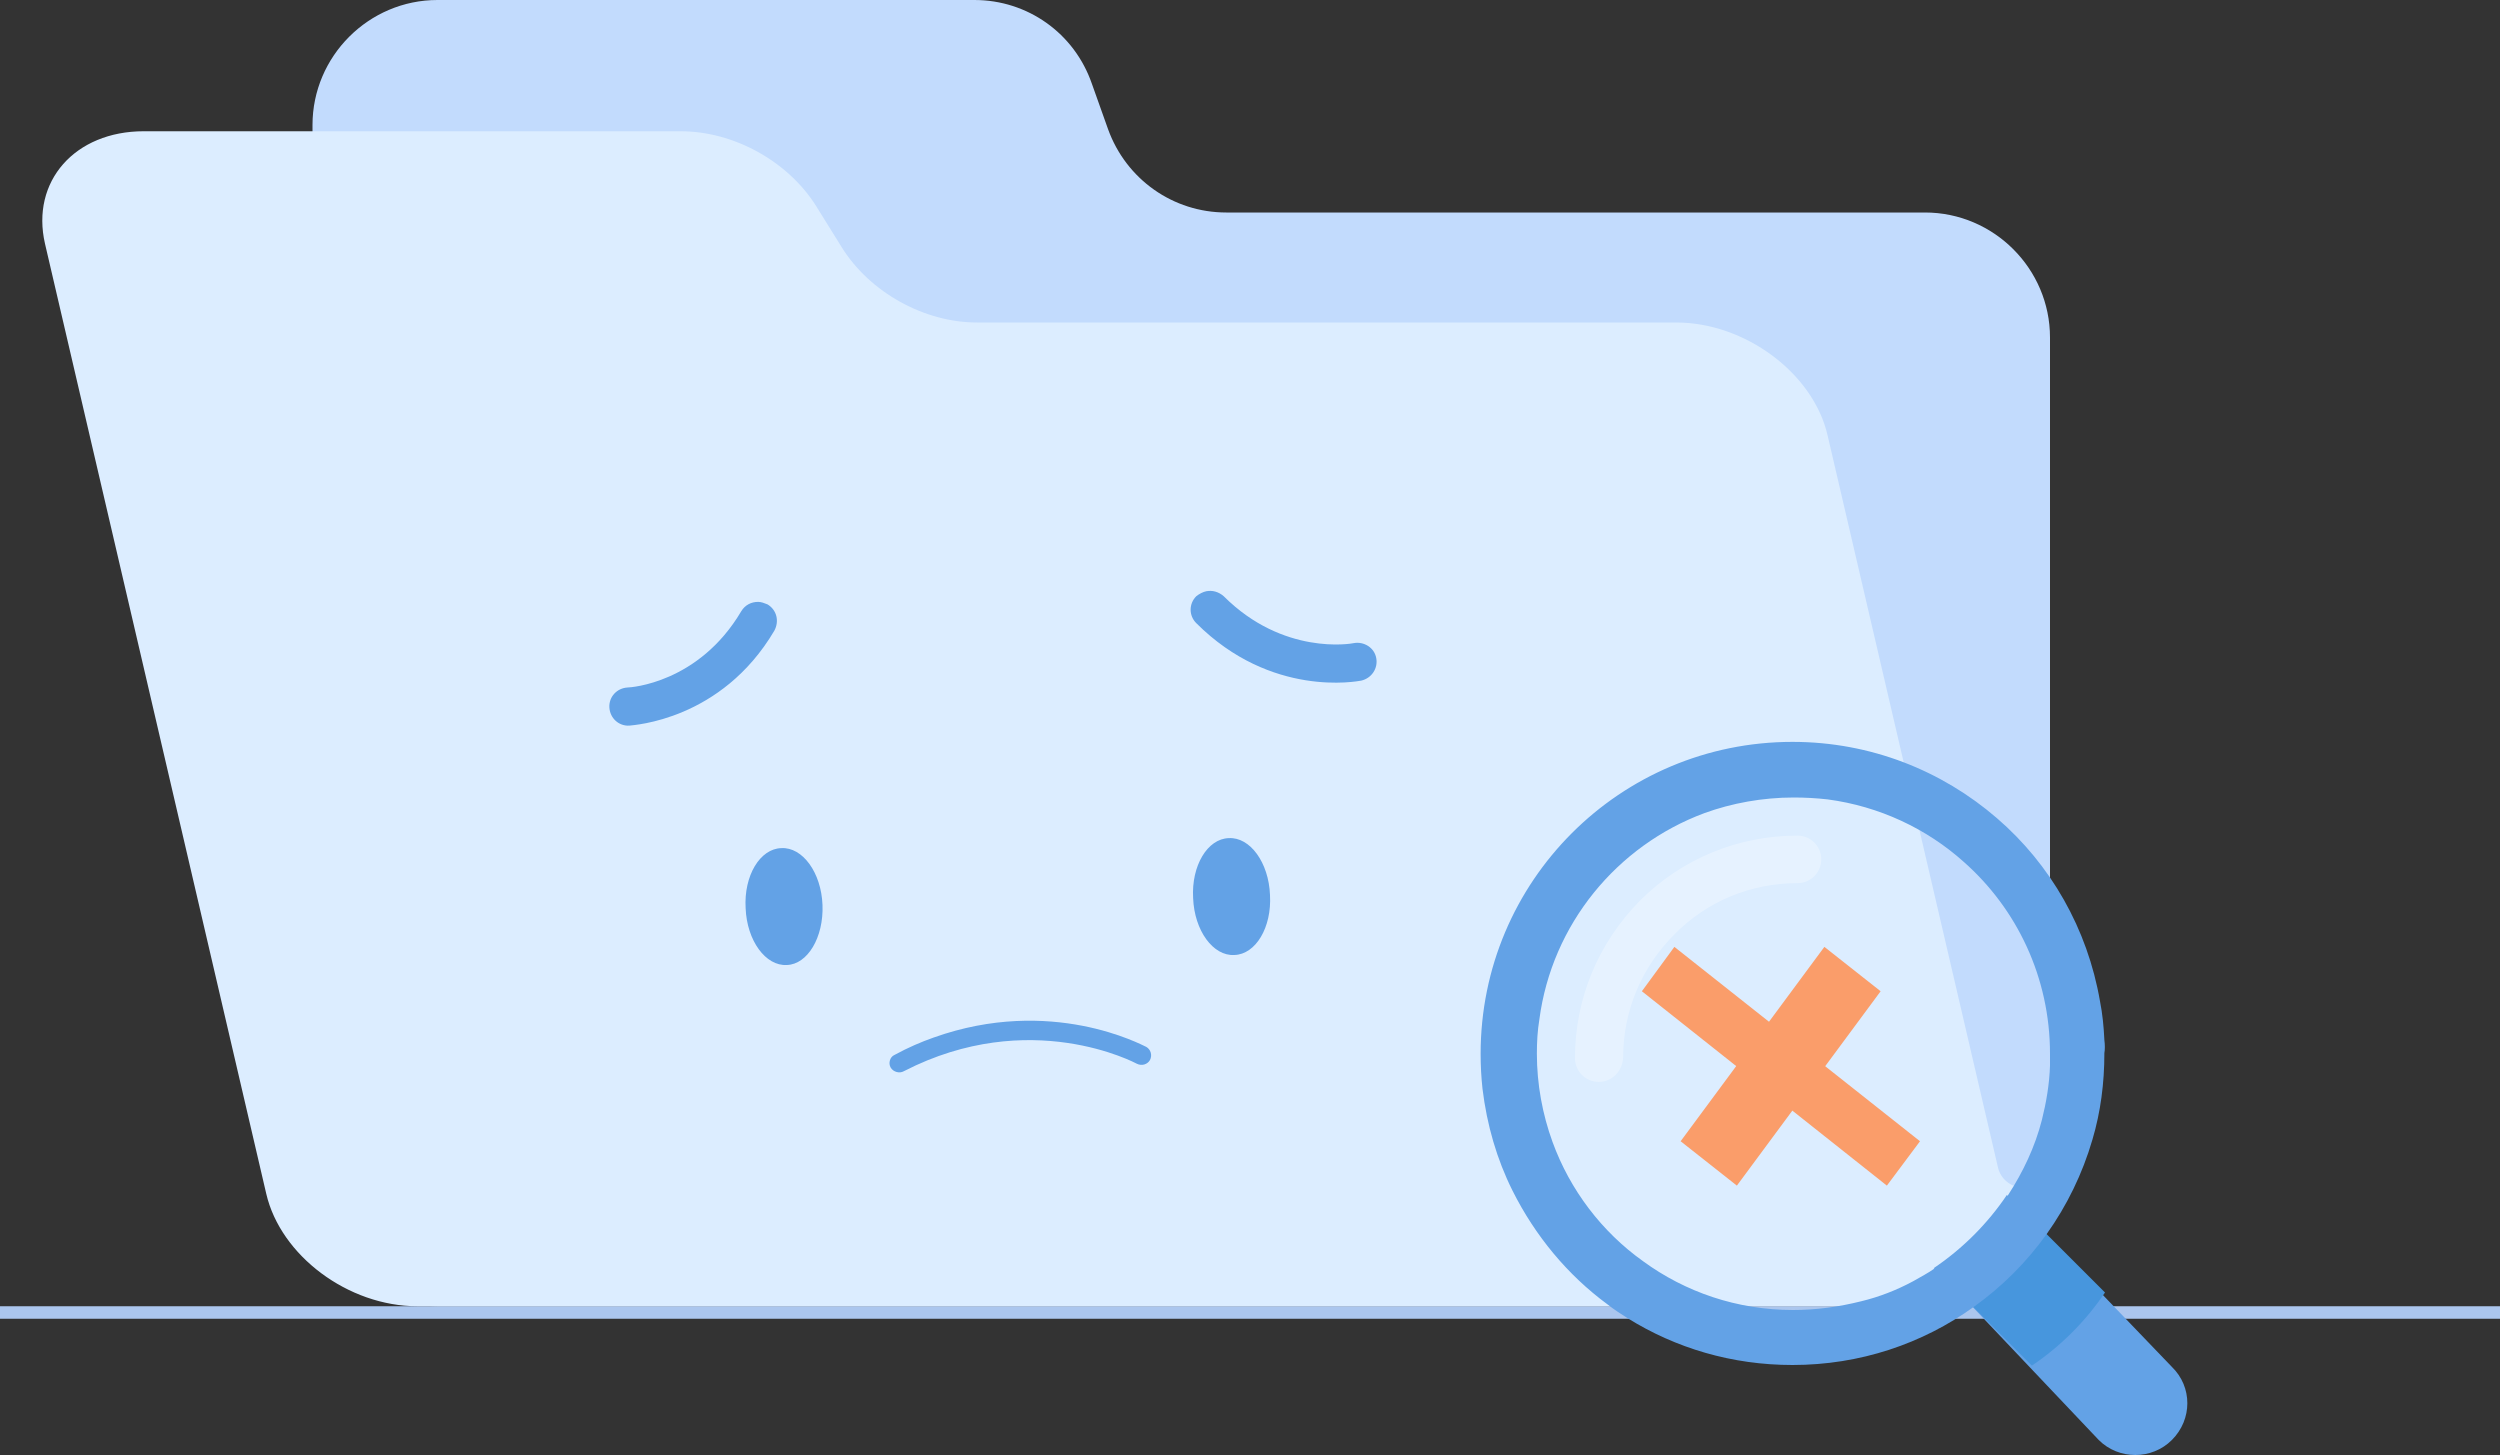 <?xml version="1.0" encoding="utf-8"?>
<!-- Generator: Adobe Illustrator 23.0.5, SVG Export Plug-In . SVG Version: 6.00 Build 0)  -->
<svg version="1.1" id="Layer_7" xmlns="http://www.w3.org/2000/svg" xmlns:xlink="http://www.w3.org/1999/xlink" x="0px" y="0px"
	 viewBox="0 0 400 232.8" style="enable-background:new 0 0 400 232.8;" xml:space="preserve">
<rect x="0" y="0" width="400" height="232.8" fill="#333333" stroke="none"/>
<style type="text/css">
	.st0{fill:#ABC6EE;}
	.st1{fill:#C2DBFD;}
	.st2{fill:#DCEDFF;}
	.st3{fill:#63A2E6;}
	.st4{fill:#FA9D6A;}
	.st5{fill:#4796DD;}
	.st6{opacity:0.3;}
	.st7{fill:#FFFFFF;}
</style>
<g>
	<rect y="209" class="st0" width="400" height="2"/>
	<path class="st1" d="M177.3,20.7l-2.6-7.3C171.9,5.3,164.4,0,155.9,0H70C59,0,50,9,50,20v169c0,11,9,20,20,20h238c11,0,20-9,20-20
		V54c0-11-9-20-20-20H196.2C187.7,34,180.2,28.7,177.3,20.7z"/>
	<path class="st2" d="M328,185.7v3.3c0,11.1-9,20-20,20H66.8c-11.1,0-21.9-8.1-24.2-18L7.2,39C4.9,29,12,21,23,21h85.9
		c8.5,0,17.2,4.8,21.7,12l4.1,6.6c4.5,7.2,13.2,12,21.6,12h111.9c11,0,21.9,8.1,24.2,18l27.3,117.3c0.6,2.3,3,3.6,5.2,3
		C326.8,189.4,328,187.7,328,185.7z"/>
	<g>
		<path class="st3" d="M131.6,144.8c-0.2-5.2-3.2-9.3-6.6-9.1c-3.4,0.1-6,4.4-5.7,9.6c0.2,5.2,3.2,9.3,6.6,9.1
			C129.2,154.3,131.8,150,131.6,144.8z"/>
		<path class="st3" d="M203.2,143.2c-0.2-5.2-3.2-9.3-6.6-9.1c-3.4,0.1-6,4.4-5.7,9.6c0.2,5.2,3.2,9.3,6.6,9.1
			C200.9,152.7,203.5,148.4,203.2,143.2z"/>
		<path class="st3" d="M149.4,166c18.8-6.7,33.3,1.2,34,1.5c0.7,0.4,1,1.3,0.6,2.1c-0.4,0.7-1.3,1-2.1,0.6
			c-0.2-0.1-17.1-9.2-37.3,1.2c-0.7,0.4-1.7,0.1-2.1-0.6c-0.4-0.7-0.1-1.7,0.6-2C145.3,167.6,147.4,166.7,149.4,166z"/>
		<path class="st3" d="M121.3,96.3c0.5,0,1,0.2,1.5,0.4c1.5,0.9,1.9,2.7,1.1,4.2c-8.5,14.4-22.6,15.1-23.2,15.2
			c-1.7,0.1-3.1-1.2-3.2-2.9c-0.1-1.7,1.2-3.1,2.9-3.2l0,0c0.5,0,11.4-0.7,18.2-12.2C119.2,96.8,120.2,96.3,121.3,96.3z"/>
		<path class="st3" d="M193,94.6c1-0.2,2,0.1,2.8,0.8c9.5,9.5,20.4,7.6,20.8,7.5c1.6-0.3,3.3,0.7,3.6,2.4c0.3,1.6-0.7,3.2-2.4,3.6
			c-0.6,0.1-14.4,2.8-26.4-9.2c-1.2-1.2-1.2-3.1,0-4.3C191.9,95,192.5,94.7,193,94.6z"/>
	</g>
	<g>
		<polygon class="st4" points="277.9,189.7 268.9,182.6 291.9,151.5 300.9,158.6 		"/>
		<polygon class="st4" points="262.7,158.6 267.9,151.5 307.2,182.6 301.9,189.7 		"/>
	</g>
	<path class="st3" d="M347.5,230.4L347.5,230.4c-3.2,3.2-8.5,3.2-11.7,0l-20-21.1l-6.4-6.4c4.6-3.1,8.6-7.1,11.7-11.7l26.4,27.5
		C350.8,221.9,350.8,227.1,347.5,230.4z"/>
	<path class="st5" d="M323.7,193.7l13.1,13.1c-3.1,4.6-7.1,8.6-11.7,11.7h0l-6.7-6.7l-6.4-6.4C316.6,202.3,320.6,198.4,323.7,193.7z
		"/>
	<path class="st3" d="M336.7,166.4c-0.1-2.1-0.3-4.2-0.7-6.2c-2-11.6-7.9-21.9-16.5-29.3c-8.8-7.6-20.2-12.2-32.7-12.2
		c-27.6,0-49.9,22.3-49.9,49.9c0,1.9,0.1,3.8,0.3,5.6c0.7,5.8,2.3,11.3,4.8,16.3v0c3.6,7.2,8.8,13.5,15.2,18.2
		c1,0.8,2.1,1.5,3.2,2.2c7.7,4.8,16.7,7.5,26.4,7.5c10.8,0,20.8-3.4,29-9.3c0,0,0,0,0,0c4.5-3.2,8.5-7.2,11.7-11.7v0h0
		c3.2-4.5,5.7-9.6,7.3-15.1c1.3-4.4,1.9-9,1.9-13.8C336.8,167.9,336.8,167.2,336.7,166.4z M286.9,209.6c-9,0-17.3-2.9-24-7.8
		c-6.6-4.7-11.7-11.4-14.5-19.1c-1.6-4.4-2.5-9.2-2.5-14.1c0-1.9,0.1-3.7,0.4-5.5c2-15.2,12.4-27.8,26.4-33
		c4.4-1.6,9.3-2.5,14.3-2.5c1.8,0,3.6,0.1,5.4,0.3c8.3,1.1,15.9,4.7,21.8,10c8.5,7.5,13.8,18.5,13.8,30.7c0,0.6,0,1.2,0,1.9
		c-0.1,3-0.6,5.9-1.3,8.7c-1.1,4.3-3,8.3-5.4,12c-3.1,4.6-7.1,8.6-11.7,11.7c-1.1,0.8-2.3,1.4-3.5,2.1c-2.6,1.4-5.4,2.5-8.3,3.2
		C294.2,209.1,290.6,209.6,286.9,209.6z"/>
	<g class="st6">
		<path class="st7" d="M255.8,173.1c-2.1,0-3.8-1.7-3.8-3.8c0-9.5,3.7-18.4,10.4-25.2c6.7-6.7,15.7-10.4,25.2-10.4
			c2.1,0,3.8,1.7,3.8,3.8s-1.7,3.8-3.8,3.8c-7.5,0-14.5,2.9-19.7,8.2c-5.3,5.3-8.2,12.3-8.2,19.7
			C259.6,171.4,257.9,173.1,255.8,173.1z"/>
	</g>
</g>
</svg>
